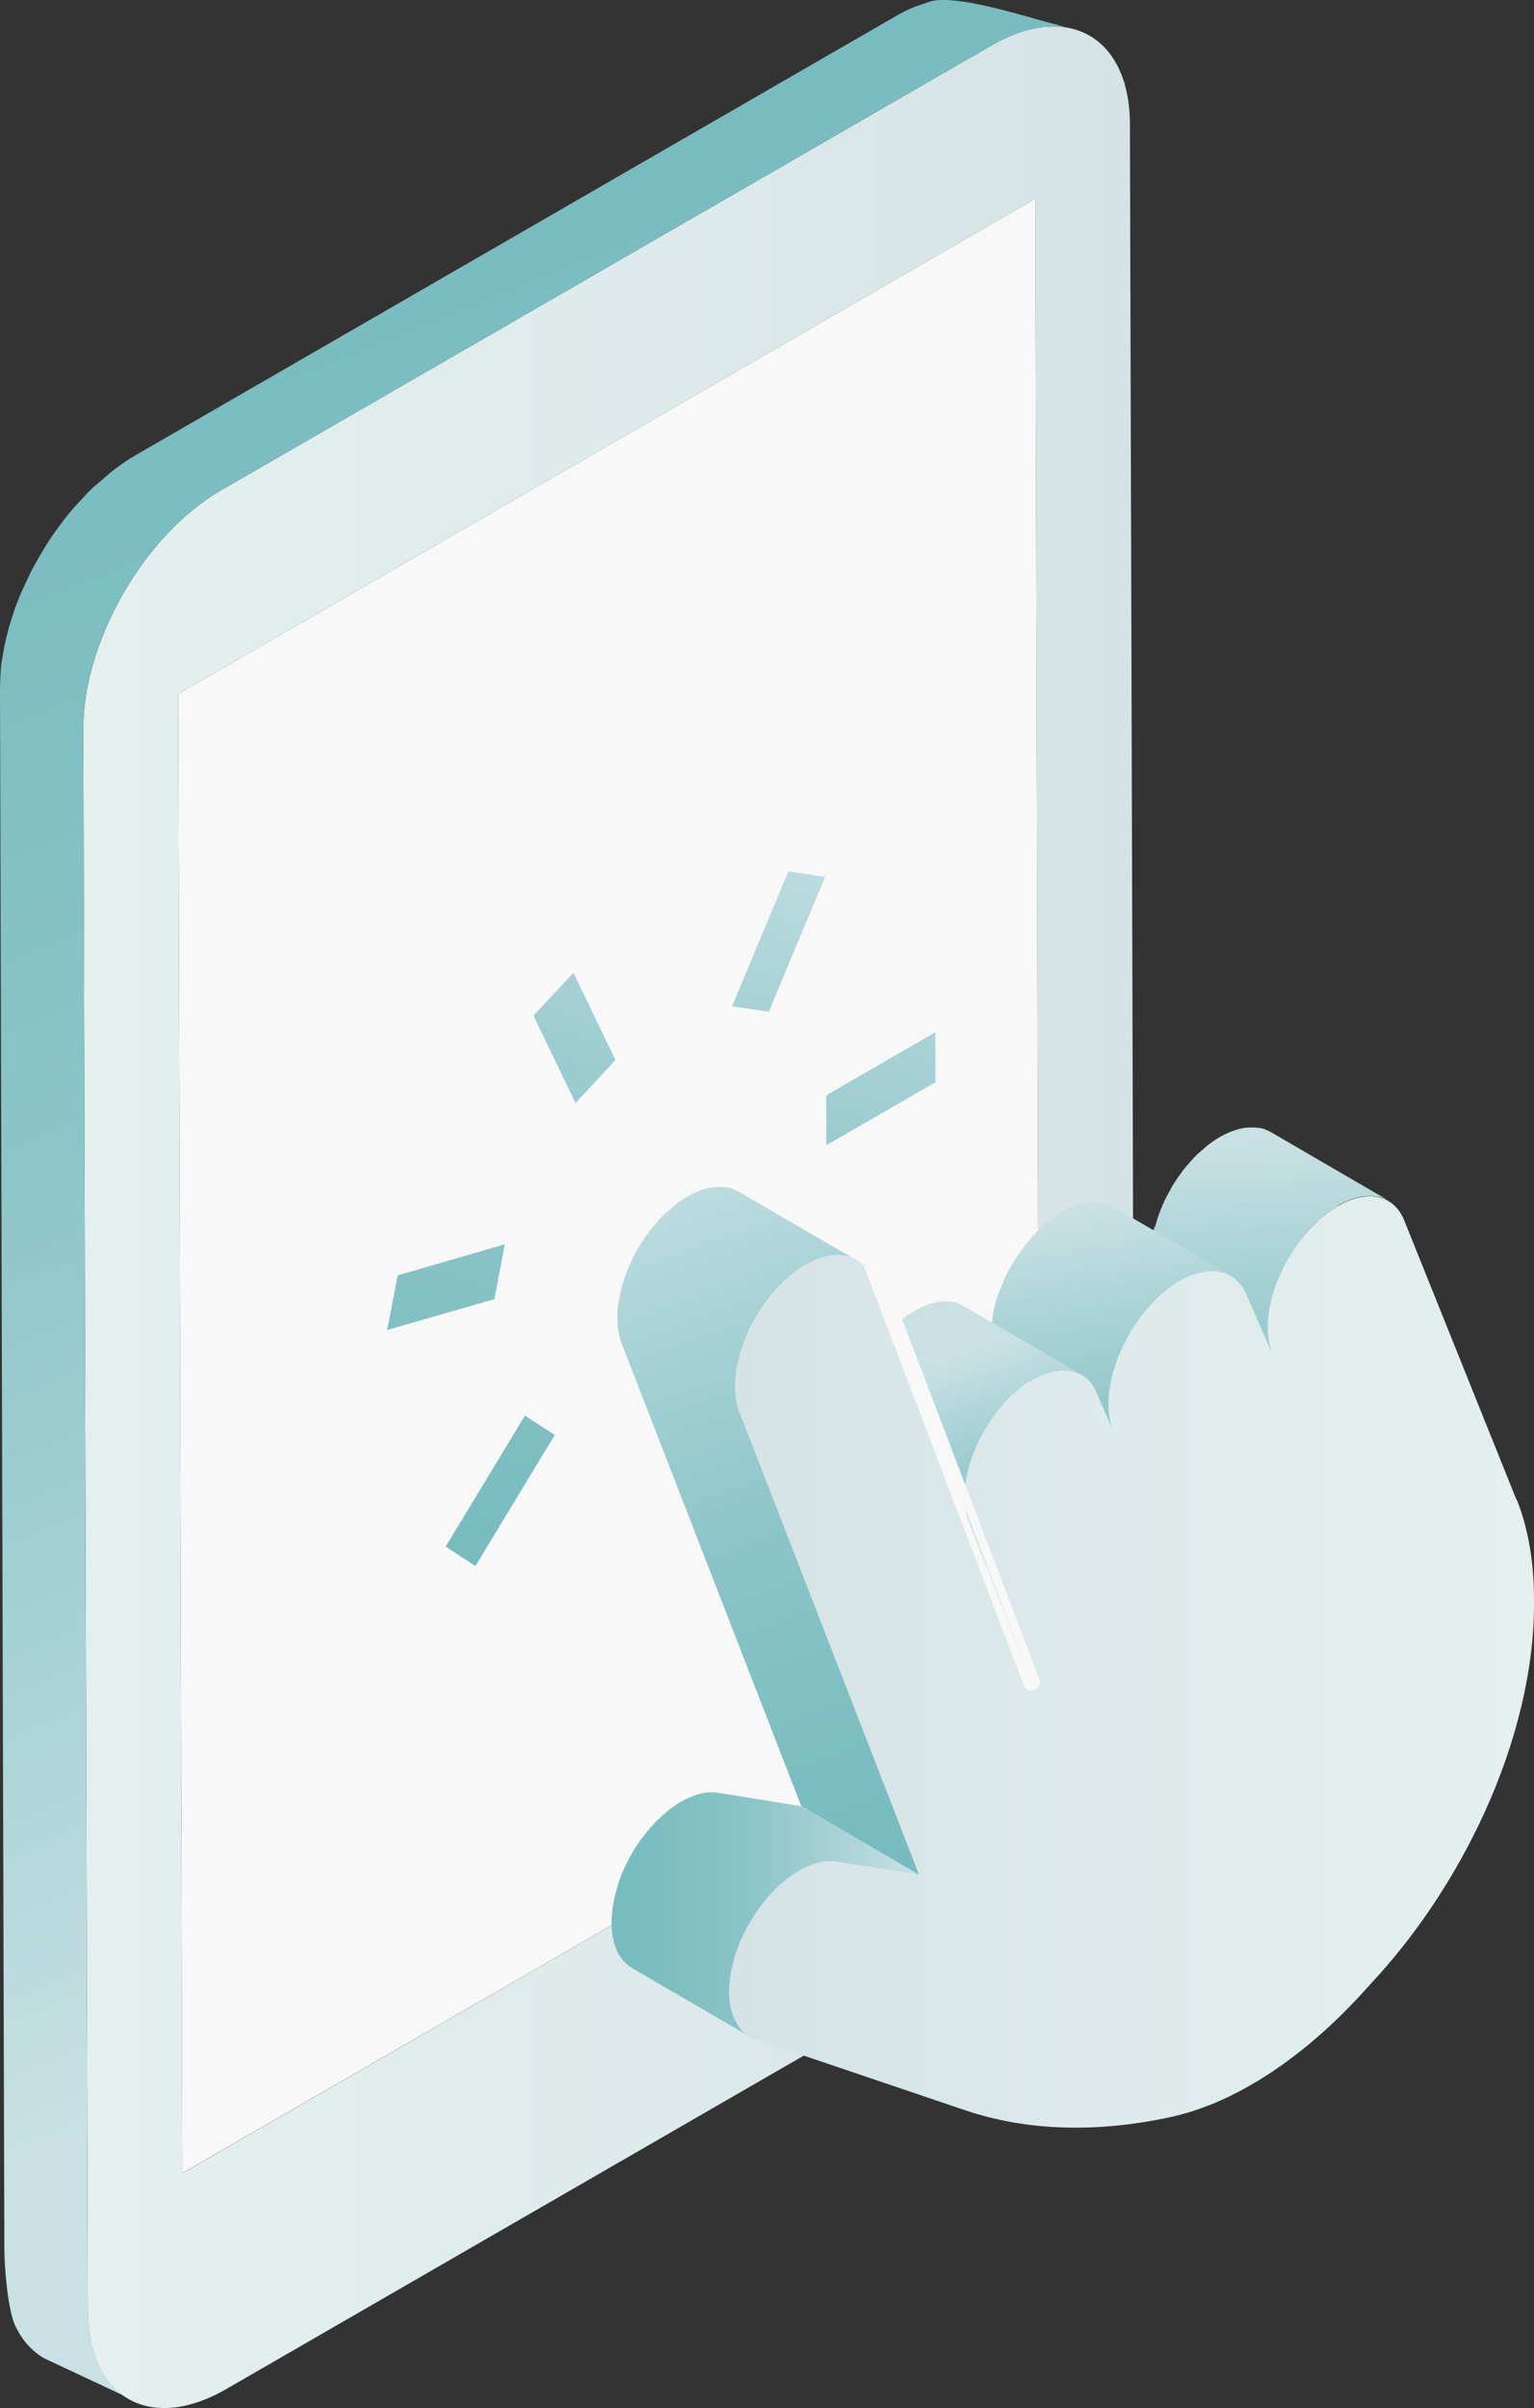 <?xml version="1.0" encoding="UTF-8"?> <svg xmlns="http://www.w3.org/2000/svg" xmlns:xlink="http://www.w3.org/1999/xlink" id="b" viewBox="0 0 91.53 143.63"><rect x="0" y="0" width="91.53" height="143.63" fill="#333333" stroke="none"/><defs><style>.v{fill:url(#j);}.w{fill:url(#p);}.x{fill:url(#m);}.y{fill:url(#r);}.z{fill:url(#h);}.aa{fill:url(#t);}.ab{fill:url(#i);}.ac{fill:url(#l);}.ad{isolation:isolate;}.ae{fill:url(#s);}.af{fill:url(#q);}.ag{fill:url(#f);}.ah{fill:url(#g);}.ai{fill:url(#n);}.aj{fill:url(#e);}.ak{fill:url(#o);}.al{fill:url(#d);}.am{fill:url(#u);}.an{fill:url(#k);}.ao{fill:#f8f8f8;}.ap{fill:none;stroke:#f8f8f8;stroke-linecap:round;stroke-miterlimit:10;}</style><linearGradient id="d" x1="2868.6" y1="72.61" x2="2931.32" y2="72.61" gradientTransform="translate(2936.29) rotate(-180) scale(1 -1)" gradientUnits="userSpaceOnUse"><stop offset="0" stop-color="#d5e3e5"></stop><stop offset=".48" stop-color="#deeaeb"></stop><stop offset="1" stop-color="#e5efee"></stop></linearGradient><linearGradient id="e" x1="67.08" y1="4.85" x2="67.13" y2="4.97" gradientUnits="userSpaceOnUse"><stop offset="0" stop-color="#78bdc2"></stop><stop offset=".19" stop-color="#7fc0c3"></stop><stop offset=".44" stop-color="#8cc6ca"></stop><stop offset=".72" stop-color="#a8d3d7"></stop><stop offset="1" stop-color="#cbe3e5"></stop></linearGradient><linearGradient id="f" x1="10.41" y1="15.09" x2="48.03" y2="109.93" gradientUnits="userSpaceOnUse"><stop offset="0" stop-color="#77bbc0"></stop><stop offset=".19" stop-color="#7ebec1"></stop><stop offset=".44" stop-color="#8ac4c8"></stop><stop offset=".72" stop-color="#a6d1d5"></stop><stop offset="1" stop-color="#c9e1e3"></stop></linearGradient><linearGradient id="g" x1="28.12" y1="95.21" x2="41.97" y2="44.68" xlink:href="#f"></linearGradient><linearGradient id="h" x1="43.13" y1="99.33" x2="56.98" y2="48.79" xlink:href="#f"></linearGradient><linearGradient id="i" x1="35.22" y1="97.16" x2="49.07" y2="46.62" xlink:href="#f"></linearGradient><linearGradient id="j" x1="25.35" y1="94.45" x2="39.21" y2="43.92" xlink:href="#f"></linearGradient><linearGradient id="k" x1="22.02" y1="93.54" x2="35.87" y2="43" xlink:href="#f"></linearGradient><linearGradient id="l" x1="68.61" y1="77.52" x2="75.96" y2="77.52" xlink:href="#f"></linearGradient><linearGradient id="m" x1="68.66" y1="76.01" x2="75.81" y2="76.01" xlink:href="#f"></linearGradient><linearGradient id="n" x1="68.76" y1="75.47" x2="75.93" y2="75.47" xlink:href="#f"></linearGradient><linearGradient id="o" x1="76.99" y1="95.89" x2="75.43" y2="68.17" xlink:href="#f"></linearGradient><linearGradient id="p" x1="69.12" y1="96.65" x2="65.37" y2="72.22" xlink:href="#f"></linearGradient><linearGradient id="q" x1="36.46" y1="114.18" x2="54.84" y2="114.18" xlink:href="#f"></linearGradient><linearGradient id="r" x1="61.68" y1="96.55" x2="56.62" y2="81.25" xlink:href="#f"></linearGradient><linearGradient id="s" x1="55.74" y1="110.38" x2="40.25" y2="66.82" xlink:href="#f"></linearGradient><linearGradient id="t" x1="43.5" y1="99.11" x2="91.53" y2="99.11" gradientTransform="matrix(1, 0, 0, 1, 0, 0)" xlink:href="#d"></linearGradient><linearGradient id="u" x1="57.59" y1="95.13" x2="61.55" y2="95.13" gradientTransform="matrix(1, 0, 0, 1, 0, 0)" xlink:href="#d"></linearGradient></defs><g id="c"><g><g><g><path class="al" d="m59.16,2.71c4.55-2.63,8.25-.52,8.26,4.71l.27,94.32c.01,5.23-3.66,11.59-8.21,14.22l-45.98,26.54c-4.55,2.63-8.25.52-8.26-4.71l-.27-94.32c-.01-5.23,3.66-11.59,8.21-14.22L59.16,2.71Zm2.86,97.39l-.25-88.24L10.63,41.39l.25,88.24,51.14-29.53"></path><polygon class="ao" points="61.77 11.86 62.02 100.1 10.88 129.62 10.63 41.39 61.77 11.86"></polygon></g><g><path class="aj" d="m67.06,4.87s0,.04.01.06c.03.02.06.03.09.04h-.01s0,0,.01,0c0,0-.04-.04-.11-.1Z"></path><path class="ag" d="m5.24,137.79l-.27-94.32c-.01-5.23,3.66-11.59,8.21-14.22L59.16,2.71c1.64-.95,3.17-1.27,4.45-1.06,0,0-.01-.01-.01-.01-.05-.03-.55-.17-1.16-.33-1.53-.41-5.34-1.62-6.87-1.24-.04,0-.06.02-.08.02-.1.03-.21.07-.31.11-.09.03-.19.06-.28.1-.12.04-.24.07-.36.12-.37.15-.75.34-1.14.57L8.09,27.15c-.52.3-1.03.66-1.53,1.06-.16.13-.31.28-.47.41-.24.21-.49.4-.72.63-.11.1-.2.22-.31.33-.09.09-.18.19-.27.29-.1.11-.21.22-.31.33-.23.26-.45.53-.66.8-.07.1-.14.2-.22.29-.04.05-.07.1-.11.15-.07.1-.14.19-.21.29-.16.23-.32.46-.47.7-.14.23-.28.45-.42.69-.01.02-.02.04-.03.06-.01.02-.02.04-.03.05-.11.19-.22.38-.32.57-.12.23-.24.46-.35.69-.1.21-.2.42-.29.63,0,.01-.01.02-.02.04,0,.01-.01.02-.02.03-.1.24-.2.48-.3.73-.1.25-.19.51-.27.77-.04.13-.08.26-.12.39-.02.06-.03.11-.05.16-.03.09-.06.18-.08.28-.09.31-.16.62-.23.93-.04.19-.06.37-.1.56-.02.1-.04.2-.05.3-.01.09-.04.18-.05.27C.03,40.1,0,40.64,0,41.16l.26,92.94c0,1.28.23,3.73.64,4.6.41.88,1,1.54,1.73,1.96l4.75,2.23c-1.32-.92-2.13-2.66-2.13-5.1Z"></path></g></g><g><g><g><polygon class="ah" points="26.59 92.25 28.37 93.41 33.1 85.59 31.32 84.44 26.59 92.25"></polygon><polygon class="z" points="55.81 61.57 49.3 65.33 49.31 68.31 55.82 64.55 55.81 61.57"></polygon><polygon class="ab" points="43.68 60.02 45.87 60.35 49.23 52.31 47.04 51.97 43.68 60.02"></polygon><polygon class="v" points="31.83 60.58 34.34 65.79 36.72 63.23 34.22 58.02 31.83 60.58"></polygon><polygon class="an" points="30.12 74.22 23.73 76.07 23.1 79.33 29.5 77.49 30.12 74.22"></polygon></g><g class="ad"><g class="ad"><path class="ac" d="m75.96,80.78l-7.05-4.1c-.3-.68-.37-1.52-.25-2.43l7.05,4.1c-.12.91-.04,1.75.25,2.43"></path><path class="x" d="m75.71,78.36l-7.05-4.1c.03-.2.06-.4.1-.6l7.05,4.1c-.04.2-.08.4-.1.6"></path><path class="ai" d="m75.81,77.76l-7.05-4.1c.03-.16.07-.32.12-.49l7.05,4.1c-.05.16-.09.33-.12.49"></path><path class="ak" d="m79.85,71.9c.26-.15.51-.26.76-.35.05-.02.1-.04.15-.05.23-.08.46-.13.68-.15.02,0,.04,0,.06,0,.24-.02.47-.01.69.03,0,0,.02,0,.03,0,.22.04.44.12.63.23l-7.05-4.1s-.02,0-.02-.01c-.07-.04-.14-.07-.21-.1-.07-.03-.15-.06-.22-.08-.06-.02-.12-.03-.18-.04,0,0-.02,0-.03,0-.01,0-.02,0-.03,0-.08-.01-.17-.02-.25-.03-.09,0-.18,0-.28,0-.04,0-.08,0-.12.01-.02,0-.04,0-.06,0-.04,0-.09,0-.13.01-.12.02-.25.05-.38.08-.06.02-.12.04-.18.06-.05.02-.1.03-.15.05-.06.02-.11.03-.17.06-.19.08-.39.18-.59.29-.25.14-.5.32-.75.51-.08.06-.16.14-.24.21-.14.12-.28.23-.42.37-.05.05-.1.1-.15.16-.11.11-.21.22-.31.34-.12.13-.23.27-.34.41-.03.04-.05.07-.08.11-.02.02-.03.05-.05.07-.05.07-.1.13-.15.2-.08.12-.16.24-.24.36-.07.12-.15.23-.21.35,0,0,0,0,0,.01,0,0,0,0,0,.01-.06.11-.12.21-.18.32-.06.12-.12.24-.18.35-.05.1-.1.21-.14.31,0,0,0,.02-.01.02,0,0,0,.02-.01.03-.05.13-.11.25-.15.38-.05.13-.1.27-.14.4-.02.06-.04.12-.05.18,0,.03-.02.06-.03.09-.02.06-.04.11-.05.17h0c-.36,1.31-.39,2.57.02,3.51l7.05,4.1c-.43-.98-.39-2.31.02-3.68,0-.03.02-.06.03-.09.1-.33.22-.65.36-.98,0,0,0-.02.01-.02.15-.34.32-.67.5-.99,0,0,0,0,0-.01.18-.32.39-.62.61-.92.02-.02.03-.05.05-.07.23-.3.47-.59.73-.86.19-.2.38-.36.58-.53.08-.07.16-.15.24-.21.25-.2.5-.37.75-.51Z"></path></g><path class="w" d="m70.4,76.36c.26-.15.51-.26.77-.35.05-.02.1-.04.15-.05.24-.08.47-.13.69-.16.02,0,.04,0,.07,0,.24-.02.48-.01.7.03,0,0,.02,0,.03,0,.23.05.44.12.64.24l-7.05-4.1s-.02,0-.02-.01c-.07-.04-.14-.07-.21-.1-.07-.03-.15-.06-.22-.08-.06-.02-.12-.03-.18-.04,0,0-.02,0-.03,0-.01,0-.02,0-.03,0-.08-.01-.17-.02-.26-.03-.09,0-.19,0-.28,0-.04,0-.08,0-.12.01-.02,0-.04,0-.07,0-.04,0-.09,0-.13.01-.13.02-.25.05-.38.08-.06.02-.12.04-.18.06-.05.02-.1.03-.15.05-.06.02-.11.04-.17.06-.2.08-.39.18-.59.29-.26.15-.53.34-.79.55-.08.07-.17.15-.25.22-.13.11-.26.21-.39.34-.09.09-.18.19-.27.28-.07.07-.13.14-.19.22-.12.14-.24.28-.35.43-.05.07-.1.13-.15.2-.02.03-.04.05-.06.08-.03.04-.05.07-.08.11-.08.12-.17.24-.24.37-.08.12-.15.24-.22.36-.01.02-.02.04-.04.06,0,.02-.02.03-.03.05-.05.08-.09.16-.14.24-.06.12-.12.24-.18.36-.06.12-.11.24-.16.36,0,0,0,0,0,0,0,0,0,0,0,0-.06.13-.11.26-.16.38-.05.14-.1.27-.15.41-.02.05-.03.11-.05.16-.01.03-.02.06-.03.1-.02.06-.04.12-.05.18-.05.17-.09.33-.12.49-.01.06-.02.12-.03.19-.01.06-.02.13-.03.19-.01.08-.03.16-.04.24h.01c-.11.86-.06,1.67.19,2.32l7.05,4.1c-.28-.72-.31-1.61-.16-2.56.01-.06.02-.12.03-.19.05-.28.12-.57.21-.86,0-.03.02-.06.03-.1.1-.32.22-.64.36-.96,0,0,0,0,0,0,.14-.32.3-.65.48-.96,0-.02.02-.03.03-.05.18-.31.37-.61.58-.9.02-.03.04-.05.06-.08.22-.29.44-.58.69-.84.22-.23.44-.43.66-.62.08-.07.17-.15.25-.22.26-.21.53-.4.79-.55Z"></path><path class="af" d="m48.89,111.08c.16-.04.32-.06.47-.07.01,0,.03,0,.04,0,.18,0,.36,0,.53.03l4.91.79-7.05-4.1-4.91-.79c-.08-.01-.15-.02-.23-.03-.09,0-.18,0-.28,0,0,0-.02,0-.02,0-.01,0-.03,0-.04,0-.08,0-.16.01-.25.02-.07.01-.15.03-.22.05-.03,0-.06.01-.09.02-.02,0-.03,0-.05.01-.16.04-.32.1-.49.17,0,0,0,0,0,0-.19.08-.39.18-.59.29-.21.12-.42.27-.63.43-.05.04-.11.08-.16.13-.19.15-.38.32-.56.5-.01.01-.03.03-.05.04,0,0,0,0-.01.01-.09.09-.18.19-.27.29-.06.06-.12.12-.17.18,0,0,0,0,0,.01-.02.02-.03.04-.05.06-.09.11-.18.22-.27.33-.02.03-.05.06-.07.09-.03.04-.06.08-.09.12-.04.05-.08.1-.12.16-.07.11-.15.21-.22.32,0,0-.01.02-.02.03,0,0,0,0,0,0-.07.11-.14.23-.21.35-.04.06-.07.13-.11.2-.02.03-.03.06-.05.09-.01.02-.03.04-.04.07-.06.12-.12.24-.18.36-.03.06-.06.13-.09.19-.03.06-.05.12-.08.18-.05.13-.11.25-.15.38-.05.13-.1.26-.14.39,0,0,0,.01,0,.02,0,0,0,.02,0,.03-.04.13-.08.26-.12.38-.04.16-.08.32-.12.48,0,.01,0,.02,0,.04,0,.03-.01.06-.02.1-.03.15-.06.3-.08.45-.01.09-.01.17-.02.26,0,.06-.01.13-.02.19-.01.25-.02.5,0,.73,0,.03,0,.06.01.09.02.2.05.4.1.58.01.05.03.11.04.16.06.2.13.4.21.57,0,.01.02.02.02.04.08.16.19.3.3.43.03.04.06.07.1.11.13.13.27.25.42.34,0,0,0,0,0,0l7.05,4.1c-.16-.09-.3-.21-.42-.34-.03-.03-.06-.07-.1-.1-.11-.13-.21-.27-.3-.43,0-.01-.02-.02-.02-.04-.09-.17-.16-.37-.22-.57-.01-.05-.03-.1-.04-.16-.04-.19-.08-.38-.1-.58,0-.03,0-.06-.01-.09-.02-.23-.02-.48,0-.73,0-.06.01-.13.02-.19.02-.23.05-.47.1-.71,0-.03,0-.06.02-.09.06-.29.14-.6.24-.9,0,0,0-.02,0-.03.1-.32.23-.64.38-.96.1-.21.2-.42.31-.62.02-.03.03-.06.05-.08.11-.19.21-.38.33-.56,0,0,.01-.02.02-.02.11-.17.22-.33.33-.48.03-.04.06-.08.09-.12.11-.15.22-.29.34-.42.02-.02.03-.04.05-.06.06-.07.12-.13.18-.2.09-.1.18-.2.27-.29.02-.02.04-.04.06-.05.18-.18.37-.34.56-.5.05-.04.11-.09.16-.13.21-.16.42-.31.63-.43.19-.11.39-.21.59-.29.18-.08.36-.13.54-.18.03,0,.06-.01.09-.02Z"></path><path class="y" d="m63.17,81.73s.04,0,.06,0c.23-.02.46-.01.67.03,0,0,.02,0,.02,0,.22.04.43.12.61.23h0s0,0,0,0l-7.05-4.1s-.01,0-.02-.01c-.07-.04-.13-.07-.2-.1-.07-.03-.14-.05-.21-.08-.06-.02-.12-.03-.17-.04,0,0-.02,0-.02,0-.01,0-.02,0-.03,0-.08-.01-.16-.02-.25-.03-.09,0-.18,0-.27,0-.04,0-.08,0-.12.01-.02,0-.04,0-.06,0-.04,0-.08,0-.13.01-.12.02-.24.04-.37.08-.06.02-.11.04-.17.06-.05.02-.1.03-.15.05-.06.02-.11.03-.16.06-.19.08-.38.17-.57.28-.25.15-.51.32-.76.53-.08.06-.16.14-.24.21-.12.11-.25.21-.37.33-.09.08-.17.17-.25.26-.06.07-.12.14-.18.21-.11.13-.22.27-.33.4-.05.07-.1.13-.15.2-.02.02-.04.05-.05.07-.02.03-.05.06-.07.1-.08.12-.16.23-.24.35-.07.11-.14.23-.21.34-.01.02-.03.05-.04.07,0,.02-.02.03-.03.05-.04.07-.08.15-.12.22-.06.12-.12.23-.18.35-.06.12-.11.24-.16.35,0,0,0,0,0,0h0c-.05.12-.1.25-.15.37-.05.13-.1.26-.14.39-.02.06-.03.11-.05.17,0,.03-.02.06-.03.09-.02.05-.03.11-.05.16-.04.16-.08.32-.12.47-.01.07-.02.13-.03.19-.01.06-.02.12-.03.18-.01.07-.03.14-.04.21-.03.21-.04.42-.05.62,0,0,0,.02,0,.02,0,.26.01.5.04.74,0,.06.02.12.03.18.04.24.1.47.18.69l1.42,3.6,2.33,5.91,7.05,4.1-2.33-5.91-1.42-3.6c-.08-.21-.14-.45-.18-.69-.01-.06-.02-.12-.03-.18-.03-.24-.05-.48-.04-.74,0,0,0-.02,0-.02,0-.27.04-.55.08-.83,0-.06.02-.12.03-.18.05-.27.11-.55.2-.83,0-.03.02-.06.03-.09.1-.31.21-.62.34-.92,0,0,0,0,0,0,.14-.31.29-.62.46-.93,0-.02.02-.03.03-.05.17-.29.36-.58.56-.86.02-.02.04-.05.05-.07.21-.28.43-.55.66-.81.21-.22.42-.41.63-.59.08-.07.16-.15.24-.21.25-.2.51-.38.76-.53.25-.14.49-.25.74-.34.05-.02.1-.03.15-.05.23-.07.45-.13.67-.15Z"></path><path class="ae" d="m44.13,84.23c-.09-.22-.14-.47-.19-.72-.01-.06-.02-.12-.03-.18-.03-.26-.05-.52-.04-.8,0-.02,0-.04,0-.06.01-.27.04-.54.09-.82,0-.06.02-.12.03-.18.06-.29.13-.59.22-.88,0-.03.02-.06.03-.08.1-.32.22-.64.36-.96,0-.02.02-.03.02-.05.15-.33.31-.65.5-.97,0,0,0,0,0,0,.18-.31.38-.61.6-.9.02-.02.04-.05.05-.07.22-.29.46-.58.71-.84.2-.21.39-.38.59-.55.08-.07.16-.15.24-.21.25-.2.51-.38.76-.52.26-.15.51-.26.76-.35.05-.02.1-.04.15-.05.23-.08.47-.13.69-.15.02,0,.04,0,.07,0,.24-.02.47-.01.69.03,0,0,.02,0,.03,0,.23.05.44.12.63.24l-7.05-4.1s-.02,0-.02-.01c-.07-.04-.14-.07-.21-.1-.07-.03-.15-.06-.22-.08-.06-.02-.12-.03-.18-.04,0,0-.02,0-.03,0-.01,0-.02,0-.03,0-.08-.01-.17-.02-.26-.03-.09,0-.19,0-.28,0-.04,0-.08,0-.12.01-.02,0-.04,0-.07,0-.04,0-.09,0-.13.01-.12.02-.25.05-.38.08-.06.02-.12.04-.17.06-.05.02-.1.03-.15.05-.06.02-.11.04-.17.06-.19.08-.39.18-.59.29-.25.15-.5.32-.76.52-.08.06-.16.14-.24.21-.14.12-.28.23-.41.36-.06.06-.12.12-.18.18-.1.1-.2.21-.29.32-.12.13-.23.27-.34.41-.03.03-.05.07-.08.11-.02.02-.04.05-.05.07-.05.07-.1.13-.15.2-.08.12-.16.24-.24.36-.07.11-.14.23-.21.34,0,0,0,0,0,0,0,0,0,0,0,0-.07.12-.13.23-.2.35s-.12.24-.18.36c-.04.08-.08.17-.11.25,0,.02-.02.03-.02.05,0,.02-.02.04-.03.07-.05.13-.11.25-.16.38-.05.13-.1.27-.14.4-.01.04-.02.07-.03.11,0,.03-.02.06-.03.09-.02.08-.05.16-.07.24-.05.16-.09.33-.12.49-.01.05-.02.1-.03.16-.01.06-.02.12-.03.18-.02.09-.04.18-.05.27-.02.19-.04.37-.04.55,0,.02,0,.04,0,.06,0,.28,0,.54.04.8,0,.06.02.12.03.18.04.25.1.5.19.72l10.71,27.58,7.05,4.1-10.71-27.58Z"></path></g><path class="aa" d="m90.5,89.44c.67,1.68,1.02,3.66,1.03,5.86v.37c.01,3.85-1.02,8.22-2.97,12.48-1.63,3.56-3.82,6.92-6.37,9.74l-.83.91c-2.11,2.33-4.39,4.21-6.67,5.53-1.6.93-3.21,1.58-4.77,1.93-4.47.98-8.66.85-12.33-.39l-12.5-4.23c-1.74-.59-2.1-3.27-.81-6.09.81-1.77,2.09-3.21,3.39-3.97.78-.45,1.56-.65,2.26-.54l4.91.79-10.71-27.58c-.78-2.01.27-5.34,2.37-7.54.52-.55,1.06-.98,1.59-1.28,1.72-.99,3.35-.71,3.99.9l9.47,24.02-2.33-5.91-1.42-3.6c-.75-1.91.21-5.07,2.19-7.21.53-.57,1.08-1.01,1.63-1.33,1.63-.94,3.18-.71,3.82.78l.95,2.2c-.76-1.99.24-5.26,2.3-7.49.56-.6,1.13-1.07,1.7-1.39,1.71-.99,3.33-.73,3.99.84l1.57,3.58c-.87-1.98.17-5.39,2.32-7.63.51-.53,1.05-.95,1.57-1.26,1.7-.98,3.31-.72,3.95.87l6.7,16.67Z"></path></g><line class="ap" x1="51.92" y1="75.09" x2="61.55" y2="100.33"></line></g><path class="am" d="m57.59,89.94c.04.31.1.6.21.87l1.42,3.6,2.33,5.91-3.96-10.38h0Z"></path></g></g></svg> 